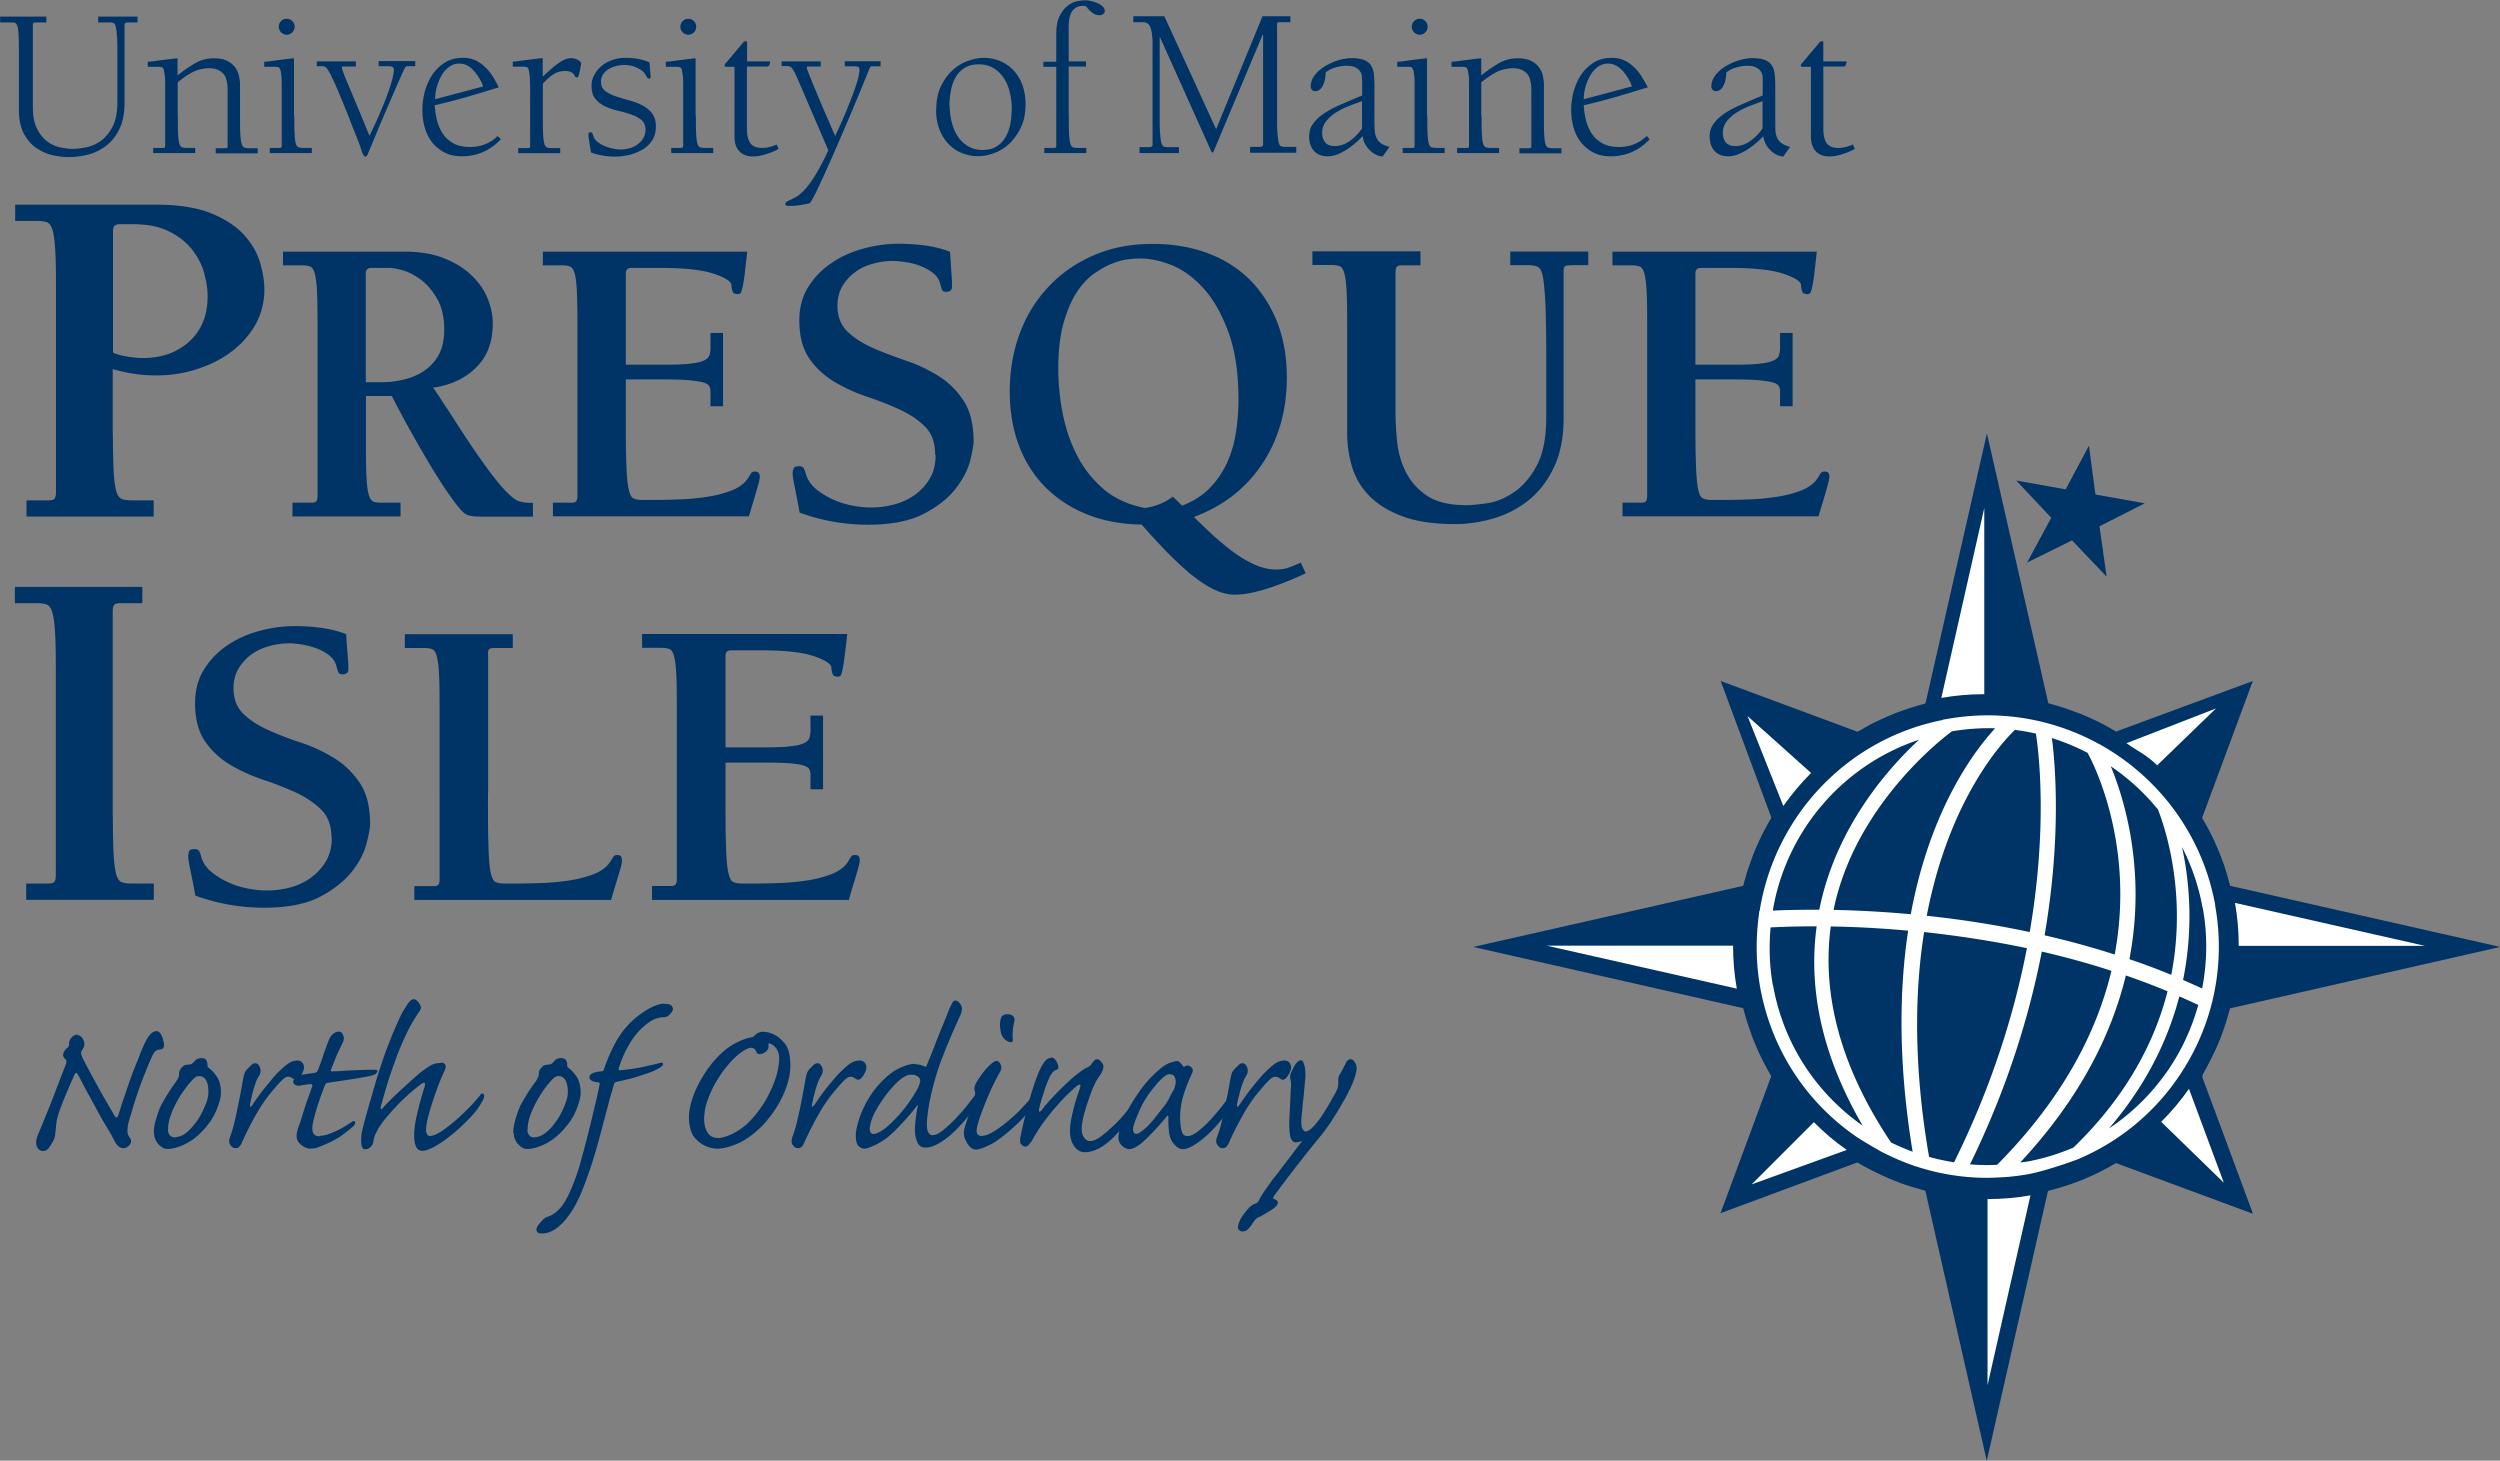 <svg xmlns="http://www.w3.org/2000/svg" id="Layer_1" data-name="Layer 1" viewBox="0 0 161.23 94.2"><rect x="0" y="0" width="161.23" height="94.2" fill="#808080" stroke="none"/><defs><style>.cls-1{fill:#fff}.cls-2{fill:#036}</style></defs><path d="m142.04 69.33.06-.11c.08-.13.15-.26.22-.4.1-.19.2-.38.3-.58.07-.14.14-.29.21-.43.09-.19.17-.37.25-.56.07-.16.13-.32.19-.48.07-.18.13-.36.19-.54.06-.18.12-.35.17-.53l.15-.52.03-.11s0-.03.01-.04l17.42-3.96-17.41-3.94s0-.02-.01-.03l-.03-.1-.15-.55c-.05-.17-.11-.35-.16-.52-.06-.18-.13-.37-.2-.55-.06-.16-.12-.33-.19-.49-.08-.19-.16-.37-.24-.56a18.392 18.392 0 0 0-.5-1c-.08-.14-.15-.28-.23-.41l-.06-.11s-.03-.05-.04-.07l3.27-8.82-8.82 3.26s-.06-.03-.09-.05l-.12-.07c-.11-.06-.22-.13-.33-.19-.21-.12-.42-.23-.63-.33-.12-.06-.25-.12-.38-.18-.2-.09-.41-.18-.62-.27-.15-.06-.29-.12-.44-.17-.19-.07-.39-.14-.58-.21-.17-.06-.33-.11-.5-.16-.18-.05-.37-.11-.55-.16l-.1-.03h-.03l-3.96-17.41-3.96 17.41-.05.02-.13.04c-.15.04-.3.08-.45.13-.21.06-.41.13-.61.19-.15.05-.3.11-.45.16-.2.07-.39.15-.58.23-.15.06-.31.13-.46.2-.18.08-.36.17-.54.25-.16.08-.31.16-.47.25-.17.09-.34.19-.51.29l-.1.05s-.03.02-.04.02l-8.82-3.27 3.27 8.81s-.03.05-.04.08l-.06.1c-.08.14-.16.28-.24.43-.1.18-.19.36-.29.55l-.21.45c-.08.18-.16.36-.24.55-.07.16-.13.33-.19.5-.07.18-.13.36-.19.53-.06.18-.12.35-.17.53l-.15.53-.03.12s0 .02-.01.03l-17.41 3.94 17.41 3.95s0 .03.01.04l.03.1c.05.18.1.36.15.53.05.18.11.35.17.53.06.18.13.36.19.54.06.16.12.33.19.49.08.19.16.37.24.56a18.392 18.392 0 0 0 .5 1c.08.14.15.28.23.41l.06.11s.03.05.04.08l-3.27 8.83 8.82-3.27.04.02.09.05c.18.11.36.21.54.3.14.08.28.15.43.22.19.1.39.19.59.28.13.06.27.12.4.18.22.09.43.17.65.26.12.05.25.09.37.13.23.08.47.15.71.22.11.03.23.06.34.1l.14.04.09.03 3.96 17.41 3.95-17.41s.03 0 .05-.01l.12-.03c.16-.04.32-.09.48-.13l.58-.18c.16-.06.33-.11.49-.17l.54-.21c.17-.07.34-.15.51-.22.16-.07.33-.15.49-.23.17-.09.35-.18.52-.27.15-.08.3-.17.45-.25l.1-.06.06-.03 8.83 3.27-3.27-8.82s.03-.05.04-.08Z" class="cls-2"/><path d="m156.39 61-12.25-2.77c.16.9.24 1.83.24 2.77h12.01Zm-28.42-28.24-2.77 12.25c.9-.16 1.82-.24 2.77-.24V32.76ZM99.76 60.99l12.25 2.77c-.16-.9-.24-1.83-.24-2.77H99.76Zm28.42 28.35 2.77-12.25c-.9.16-1.82.24-2.77.24v12.01Zm15.23-13.09-2.24-6.03c-.52.75-1.12 1.46-1.79 2.13l4.02 3.91Zm-.5-30.56-5.77 2.24c.75.53 1.31.76 1.98 1.43l3.79-3.67Zm-30.21.49 2.31 5.8c.53-.75 1.12-1.46 1.79-2.13l-4.1-3.67Zm.25 30.21 6.15-2.23c-.75-.52-1.46-1.12-2.12-1.79l-4.02 4.02Z" class="cls-1"/><path d="m135.12 31.89 3.2.57-2.92 1.48.46 3.25-2.23-2.34-2.9 1.43 1.56-2.89-2.26-2.4 3.19.57 1.5-2.82.42 3.16Z" class="cls-2"/><path d="M142.87 58.4c-.45-2.5-1.5-4.73-2.98-6.6a.335.335 0 0 0-.08-.1c-1.2-1.49-2.68-2.73-4.33-3.66-.02-.03-.06-.03-.06-.03-2.9-1.61-6.35-2.27-9.86-1.64-.06.01-.25.03-.31.07-6.26 1.26-10.83 6.32-11.77 12.33h-.03v.11c-.22 1.56-.22 3.18.07 4.81.71 3.92 2.9 7.33 6.17 9.6.45.31 1.65.99 1.65.99.7.36 1.42.67 2.15.92 0 .01.07.02.07.02 1.48.49 3.03.74 4.6.74.39 0 1.21-.05 1.22-.05.48-.04.97-.1 1.45-.19 1.08-.19 3.28-.97 3.34-1.03a14.74 14.74 0 0 0 6.26-5.14c2.27-3.27 3.13-7.23 2.43-11.15Zm-.81.15c.32 1.75.29 3.51-.04 5.2-.41-.19-.82-.37-1.23-.55.7-3.44.39-6.49-.07-8.58.62 1.21 1.08 2.53 1.33 3.93Zm-2.88-6.32c.37.94 1.9 5.26.85 10.64-.9-.37-1.8-.71-2.7-1.01 1.08-5.65-.29-10.23-1.2-12.44 1.15.78 2.18 1.72 3.06 2.81Zm-15.1 7.88c2.05.22 4.3.55 6.64 1.04-.79 4.08-2.21 8.79-4.7 13.81-.54-.09-1.08-.2-1.61-.35-1.01-5.84-.93-10.64-.32-14.5Zm.18-1.05c1.48-7.73 5.07-11.4 5.69-11.99.45.06.9.14 1.35.24.16 1.01.79 5.89-.4 12.8-2.34-.5-4.58-.83-6.64-1.05Zm8.07-11.46c.8.25 1.56.57 2.3.95.3.53 3.09 5.85 1.75 13.01-1.52-.49-3.04-.9-4.52-1.24 1.09-6.35.69-11.04.47-12.72Zm-3.67-.62c-1.37 1.49-4.19 5.26-5.43 11.98-1.87-.17-3.56-.25-4.98-.28 1.45-7.09 7.64-11.52 7.64-11.52.93-.15 1.86-.22 2.77-.19Zm-4.89.72c-2.02 1.87-5.38 5.66-6.44 10.97-1.31 0-2.34.02-3 .06.85-5.06 4.44-9.37 9.45-11.03Zm-9.43 15.86c-.23-1.27-.26-2.53-.15-3.75.61-.03 1.63-.07 2.97-.07-.5 3.67.13 7.99 2.97 12.86-3.06-2.15-5.12-5.35-5.78-9.04Zm7.61 10.11c-3.59-5.36-4.4-10.04-3.88-13.92 1.42.02 3.11.1 4.99.27-.58 3.83-.65 8.54.29 14.26-.47-.18-.94-.38-1.4-.6Zm5.1 1.42c2.43-4.97 3.84-9.65 4.63-13.72 1.48.34 2.98.75 4.49 1.24-.92 3.84-3.05 8.15-7.37 12.51-.59.03-1.17.02-1.75-.03Zm3.65-.17c-.14.02-.27.03-.41.05 3.9-4.19 5.91-8.33 6.81-12.06.9.31 1.8.65 2.69 1.02-.82 3.21-2.6 6.72-6.07 10.08-.96.41-1.97.72-3.02.91Zm9.07-5.83a14.178 14.178 0 0 1-3.76 3.69c2.46-2.87 3.83-5.8 4.54-8.52.41.18.81.36 1.22.55-.42 1.51-1.08 2.96-2 4.28Z" class="cls-1"/><path d="M6.33 1.07h2.54v.38H8.3c-.07 0-.14 0-.19.03-.06.02-.08.06-.08.11v5.04c0 .67-.1 1.22-.32 1.67-.21.45-.49.81-.84 1.08s-.73.47-1.15.58c-.43.11-.86.17-1.29.17-.31 0-.66-.04-1.03-.12s-.72-.24-1.05-.46c-.32-.22-.59-.53-.81-.93-.21-.4-.32-.9-.32-1.52V3.31c0-.4 0-.72-.02-.96 0-.24-.03-.43-.05-.56-.03-.13-.07-.22-.12-.27a.272.272 0 0 0-.2-.07H.01v-.38h2.98v.38h-.55c-.08 0-.16 0-.22.01-.07 0-.1.05-.1.12v5.31c0 .6.09 1.08.28 1.43.18.36.41.63.67.82.26.19.54.31.84.37.3.06.55.09.76.09.23 0 .51-.03.84-.09.33-.06.65-.19.96-.4.3-.21.56-.51.78-.92.22-.41.32-.96.32-1.65V3.47c0-.5 0-.88-.03-1.16-.02-.27-.04-.47-.08-.6s-.08-.21-.15-.23a.645.645 0 0 0-.2-.03h-.78v-.38Zm5.14 6.37c0 .53 0 .93.02 1.21.01.28.04.49.08.62s.1.2.17.23c.07.02.17.04.3.04h.55v.33H9.88v-.33h.51c.07 0 .13 0 .18-.01.05 0 .08-.05.08-.13V5.54c0-.3 0-.54-.03-.71-.02-.17-.04-.29-.07-.37-.03-.08-.08-.12-.13-.13-.05-.01-.1-.02-.16-.02h-.73v-.33c.1 0 .25-.01.44-.04s.37-.05.53-.07c.21-.03.4-.05.56-.07.16-.02.29-.04.39-.04v1.11c.36-.3.73-.55 1.11-.78.38-.22.79-.33 1.24-.33.33 0 .61.05.82.15.21.1.38.23.51.39s.22.35.27.55c.05.21.08.41.08.63v1.98c0 .53 0 .93.02 1.21.02.28.04.49.09.62.04.13.1.2.17.23.07.02.18.04.31.04h.55v.33h-2.71v-.33h.51c.07 0 .12 0 .18-.01.06 0 .08-.05.08-.13V5.81c0-.54-.11-.92-.33-1.11-.22-.2-.5-.3-.82-.3-.41 0-.79.09-1.12.26-.33.18-.65.39-.95.65v2.16Zm7.51 0c0 .53 0 .93.02 1.21.01.28.04.49.08.62s.1.2.18.23c.07.02.18.04.3.04h.55v.33H17.4v-.33h.51c.06 0 .12 0 .18-.01.06 0 .08-.05.08-.13V5.54c0-.3-.01-.54-.03-.71-.02-.17-.04-.29-.08-.37-.03-.08-.07-.12-.12-.13-.05-.01-.1-.02-.16-.02h-.74v-.33c.1 0 .25-.01.44-.04s.37-.05.53-.07c.21-.03.4-.05.56-.07.16-.02.29-.04.39-.04v3.7Zm-1-5.72c0-.14.05-.26.15-.36.1-.1.22-.15.36-.15s.26.05.36.15c.1.1.15.22.15.36a.514.514 0 0 1-.51.52.514.514 0 0 1-.51-.52Zm2.45 2.24h2.52v.33h-.84c-.04 0-.06.03-.06.08 0 .08.14.47.43 1.15.29.68.74 1.76 1.35 3.24.53-1.1.92-2.01 1.18-2.74.26-.72.39-1.23.39-1.52 0-.11-.04-.17-.11-.2a.908.908 0 0 0-.23-.03h-.64v-.33h2.36v.33h-.46c-.06 0-.11 0-.14.03-.03.02-.07.08-.12.18-.12.26-.28.61-.47 1.05-.19.44-.4.92-.62 1.43-.22.51-.44 1.03-.66 1.56l-.6 1.44c-.04.09-.1.14-.15.14-.03 0-.05 0-.08-.04a1.19 1.19 0 0 1-.13-.25 5.59 5.59 0 0 0-.15-.45c-.08-.22-.18-.47-.3-.77-.12-.29-.24-.61-.37-.95-.13-.33-.27-.67-.4-.99-.13-.32-.26-.62-.37-.89-.12-.27-.21-.49-.29-.64-.14-.31-.26-.53-.35-.66-.08-.12-.19-.19-.32-.19h-.37v-.33Zm11.88 5.01c-.69.74-1.54 1.11-2.53 1.11-.42 0-.79-.08-1.12-.25-.32-.17-.58-.39-.8-.66-.21-.28-.37-.6-.47-.96-.1-.36-.15-.73-.15-1.12s.05-.78.16-1.19c.11-.4.27-.76.48-1.08.22-.32.49-.58.82-.79.33-.2.71-.3 1.16-.3.3 0 .56.05.79.16.23.1.44.25.63.43s.35.38.5.61c.14.23.27.46.39.7-.35.11-.69.21-1.01.31-.32.1-.65.19-.97.29-.32.09-.66.18-1.01.28-.35.09-.73.18-1.14.28.02.36.07.7.16 1.03.09.32.22.61.4.86.18.25.41.44.69.59.28.14.63.21 1.04.21.68 0 1.28-.24 1.77-.71l.19.21Zm-1.15-3.38c-.05-.17-.13-.34-.23-.51-.1-.17-.21-.33-.34-.48-.13-.15-.27-.27-.43-.36-.16-.09-.34-.14-.53-.14-.25 0-.47.07-.66.21-.2.14-.36.33-.49.55a3.196 3.196 0 0 0-.42 1.54l3.12-.83Zm3.02-.06c0-.3 0-.54-.03-.71-.02-.17-.04-.29-.07-.37-.03-.08-.08-.12-.12-.13a.875.875 0 0 0-.16-.02h-.73v-.33c.1 0 .25-.01.44-.04s.37-.05.53-.07c.21-.03.4-.05.56-.07.16-.02.29-.04.4-.04v1.19c.26-.24.48-.44.66-.59.18-.15.35-.27.48-.36.14-.09.26-.15.37-.18a.92.92 0 0 1 .33-.06c.12 0 .24.03.36.08s.22.13.29.23c-.04.22-.07.4-.1.52s-.05.22-.07.28c-.02.06-.04.1-.05.11-.02.01-.04.02-.07.02-.06 0-.09-.02-.11-.06-.02-.04-.05-.09-.09-.15a.586.586 0 0 0-.19-.14c-.09-.04-.22-.06-.41-.06-.22 0-.44.06-.64.17-.21.12-.46.33-.75.64v2.06c0 .53 0 .93.02 1.21.01.28.04.49.08.62s.1.2.17.23c.07.02.18.04.3.04h.55v.33h-2.71v-.33h.51c.06 0 .12 0 .18-.01.06 0 .08-.05.08-.13V5.55Zm5.96-1.33a1.818 1.818 0 0 0-.91.27c-.14.09-.25.2-.34.33-.09.13-.13.29-.13.48 0 .25.09.44.26.58.18.13.39.25.66.34.26.09.55.18.85.26.31.08.59.18.85.31s.48.3.66.52c.17.22.26.51.26.87 0 .34-.08.64-.24.89-.16.25-.37.45-.63.6-.26.15-.54.26-.85.34-.31.07-.61.11-.91.11-.54 0-1.06-.09-1.55-.26-.05-.27-.09-.51-.12-.74-.04-.23-.05-.38-.05-.45 0-.08.05-.12.15-.12.05 0 .09.03.11.08.02.06.04.11.06.15.03.13.1.25.22.35.12.11.27.2.44.28.18.08.36.14.56.18.2.05.38.07.56.07s.36-.03.55-.08c.19-.05.36-.13.51-.24.15-.11.28-.24.37-.4.1-.16.15-.35.15-.56 0-.27-.09-.47-.26-.62-.17-.14-.39-.26-.64-.35-.26-.09-.54-.17-.84-.24-.3-.07-.58-.16-.84-.28a1.83 1.83 0 0 1-.64-.48c-.17-.2-.26-.49-.26-.85 0-.24.05-.47.17-.69.11-.22.26-.41.46-.58.19-.17.43-.3.69-.39.27-.1.55-.15.86-.15.29 0 .56.02.82.07.26.05.51.12.73.22.02.18.04.38.05.58.02.2.03.32.03.37 0 .06-.03.1-.1.1-.04 0-.08-.01-.1-.04-.02-.03-.04-.05-.05-.09-.02-.03-.06-.08-.11-.17a.842.842 0 0 0-.25-.25c-.11-.08-.27-.16-.46-.23s-.44-.1-.75-.1Zm4.74 3.24c0 .53 0 .93.02 1.21.01.28.04.49.08.62s.1.2.17.23c.07.02.17.04.3.04H46v.33h-2.71v-.33h.51c.07 0 .12 0 .18-.01.05 0 .08-.05.08-.13V5.54c0-.3 0-.54-.03-.71-.02-.17-.04-.29-.07-.37-.03-.08-.08-.12-.13-.13-.05-.01-.1-.02-.16-.02h-.73v-.33c.1 0 .25-.01.43-.04.19-.03.37-.05.54-.07.21-.03.4-.05.56-.07.16-.02.29-.04.39-.04v3.7Zm-1-5.72c0-.14.05-.26.15-.36.1-.1.22-.15.36-.15s.26.05.36.15.15.22.15.36a.514.514 0 0 1-.51.52.514.514 0 0 1-.51-.52Zm4.28 2.24h1.51c-.02.16-.05.25-.08.28-.04.03-.08.05-.12.05h-1.3v3.96c0 .16 0 .31.03.46.02.15.06.29.13.42.06.13.16.23.29.3.13.07.31.11.53.11.16 0 .32-.02.48-.06.16-.04.32-.1.46-.16l.12.28c-.21.13-.48.24-.8.34-.32.1-.6.15-.84.15-.4 0-.7-.12-.9-.35-.21-.23-.3-.54-.3-.92V4.31h-.3c-.15 0-.24 0-.28-.01-.04 0-.06-.04-.06-.08 0-.05.05-.13.14-.22l1.12-1.33h.19v1.32Zm2.25 0h2.52v.33h-.84c-.04 0-.06.03-.06.08 0 .04.07.23.21.58.14.35.3.75.5 1.21.19.46.39.94.6 1.41.21.48.38.88.52 1.2.37-.78.66-1.44.86-1.96.21-.52.37-.94.47-1.26.11-.32.17-.55.2-.71.03-.16.04-.27.04-.33 0-.11-.03-.17-.09-.2a.78.78 0 0 0-.24-.03h-.62v-.33h2.31v.33h-.59c-.03 0-.05.02-.08.05-.02.03-.05.08-.07.14-.02.07-.05.15-.1.26-.04.09-.14.35-.31.76-.17.42-.38.91-.62 1.49s-.51 1.2-.79 1.85c-.28.66-.55 1.28-.82 1.87-.26.59-.5 1.11-.71 1.55-.21.44-.37.72-.47.85-.24.06-.48.11-.71.14-.23.03-.47.04-.71.04-.11 0-.16-.06-.16-.17 0-.05.07-.1.22-.17.11-.06.24-.12.4-.2.16-.07.34-.22.55-.43.21-.21.45-.52.71-.93.26-.41.56-.97.89-1.69l-1.97-4.58c-.14-.32-.25-.54-.34-.67a.401.401 0 0 0-.33-.18h-.37v-.33Zm9.97 3.14c0-.63.11-1.15.32-1.58.22-.42.48-.77.79-1.04.31-.27.64-.46.99-.57.35-.12.67-.18.94-.18.42 0 .79.08 1.13.23.34.15.62.36.86.63s.42.58.54.94c.12.36.19.75.19 1.18 0 .62-.11 1.14-.33 1.57-.22.43-.48.78-.79 1.05-.31.27-.64.46-.99.57a2.783 2.783 0 0 1-2.07-.06 2.59 2.59 0 0 1-.86-.63c-.23-.27-.41-.58-.54-.94-.13-.36-.19-.75-.19-1.18Zm.87-.26c0 .33.04.67.12 1 .08.34.2.64.37.91.17.27.39.49.66.66.27.17.6.26.97.26s.69-.08.94-.25c.24-.16.44-.37.57-.63.14-.26.24-.55.29-.86.05-.32.08-.63.08-.95s-.04-.67-.12-1c-.08-.34-.2-.64-.37-.91a2.08 2.08 0 0 0-.66-.66c-.27-.17-.6-.26-.98-.26s-.69.08-.93.24c-.24.16-.44.37-.58.63-.14.26-.24.54-.29.86-.06.32-.09.64-.09.95Zm7.68.6c0 .53 0 .93.02 1.21.01.28.04.49.08.62s.1.2.17.23c.07.02.18.04.31.04h.55v.33h-2.71v-.33h.51c.06 0 .12 0 .18-.01.05 0 .08-.05.08-.13V4.31h-.83v-.33h.83V2.23c0-.51.07-.91.22-1.2.15-.29.32-.51.52-.66.2-.15.4-.25.61-.29.21-.04.38-.06.51-.06.09 0 .21.01.35.04.14.03.28.07.42.13.14.06.26.13.35.22.1.08.15.19.15.31 0 .08-.04.15-.11.19-.07.05-.15.07-.22.07a.75.75 0 0 1-.5-.18c-.15-.12-.27-.25-.38-.39a.346.346 0 0 0-.12-.03h-.12c-.24 0-.45.1-.62.3-.17.2-.26.57-.26 1.09v2.19h1.12v.33h-1.12v3.14Zm5.38-4.98c0-.25-.04-.48-.12-.7a.475.475 0 0 0-.48-.33h-.62v-.38h2l3.34 7.28 2.99-7.28h1.8v.38h-.55c-.08 0-.16 0-.22.01-.06 0-.09.05-.09.12v5.88c0 .5 0 .88.03 1.16.02.27.04.47.08.6s.08.21.15.23c.06.02.13.04.2.04h.78v.38h-2.98v-.38h.57c.07 0 .14 0 .19-.03.06-.02.08-.05.08-.11V2.27l-.03-.03-3.16 7.52c-.02.06-.04.08-.07.08-.03 0-.06-.04-.1-.12l-3.28-7.3h-.03v5.04c0 .5 0 .88.03 1.16.02.27.05.47.08.6.04.13.09.21.15.23.06.02.13.04.2.04h.78v.38h-2.54v-.38h.57c.07 0 .14 0 .19-.03.06-.02.08-.05.08-.11V2.46Zm13.53 2.76c0-.07 0-.17-.01-.28 0-.12-.04-.23-.11-.33a.777.777 0 0 0-.3-.26c-.14-.07-.33-.11-.58-.11-.22 0-.46.04-.71.11-.25.07-.46.18-.64.33 0 .15-.01.29-.04.43s-.07.27-.13.39a.74.74 0 0 1-.21.28c-.08.07-.18.1-.29.1-.08 0-.15-.03-.21-.09a.318.318 0 0 1-.08-.2c0-.28.09-.53.27-.75.18-.23.4-.42.67-.58.27-.16.56-.29.86-.38.31-.09.59-.13.85-.13.36 0 .64.05.84.14.2.09.34.22.43.38.09.16.14.35.16.57.02.21.03.45.03.71v2.2c0 .22 0 .42.02.61 0 .19.04.35.1.5.06.15.16.27.29.37.13.1.32.18.56.24l-.44.62c-.13 0-.27-.04-.41-.1-.14-.07-.28-.16-.4-.28-.12-.12-.23-.25-.32-.42-.09-.16-.14-.33-.16-.52-.12.14-.27.29-.45.44s-.37.3-.57.43c-.2.13-.41.24-.62.32-.21.08-.41.12-.61.12-.39 0-.68-.12-.89-.35-.21-.23-.31-.55-.31-.93 0-.31.08-.59.26-.83.17-.24.41-.46.71-.66s.66-.39 1.08-.57c.41-.18.87-.38 1.37-.58v-.93Zm0 1.3c-.31.11-.62.23-.93.35-.3.12-.57.27-.82.43-.24.16-.43.35-.59.55-.15.2-.23.44-.23.72 0 .26.07.46.2.62.13.15.33.23.6.23.36 0 .7-.12 1.01-.35.31-.23.57-.5.76-.79V6.52Zm4.21.92c0 .53 0 .93.02 1.21.01.28.04.49.08.62s.1.2.17.23c.07.02.18.04.3.04h.55v.33h-2.71v-.33h.51c.06 0 .12 0 .18-.01.06 0 .08-.05.08-.13V5.54c0-.3 0-.54-.03-.71-.02-.17-.04-.29-.08-.37-.03-.08-.08-.12-.12-.13-.05-.01-.1-.02-.16-.02h-.73v-.33c.1 0 .25-.01.44-.04s.37-.05.53-.07c.21-.03.4-.05.56-.07.16-.02.29-.04.39-.04v3.7Zm-1-5.72c0-.14.05-.26.15-.36.1-.1.22-.15.36-.15s.26.05.36.15c.1.1.15.22.15.36a.514.514 0 0 1-.51.52.514.514 0 0 1-.51-.52Zm4.5 5.72c0 .53 0 .93.02 1.21.01.28.04.49.08.62s.1.2.17.23c.07.02.17.04.3.04h.56v.33h-2.71v-.33h.51c.06 0 .12 0 .18-.01.06 0 .08-.05.08-.13V5.54c0-.3 0-.54-.03-.71-.02-.17-.04-.29-.08-.37-.03-.08-.07-.12-.12-.13-.05-.01-.1-.02-.16-.02h-.74v-.33c.1 0 .25-.01.44-.04s.37-.05.53-.07c.21-.03.4-.05.56-.07.16-.02.29-.04.39-.04v1.11c.36-.3.73-.55 1.11-.78.38-.22.79-.33 1.25-.33.33 0 .6.05.82.15.21.1.38.23.51.39s.22.35.27.55c.05.21.08.41.08.63v1.98c0 .53 0 .93.02 1.21.01.28.04.49.08.62s.1.2.17.23c.07.02.18.04.31.04h.55v.33h-2.71v-.33h.51c.06 0 .12 0 .18-.01.05 0 .08-.05.08-.13V5.81c0-.54-.11-.92-.33-1.11-.22-.2-.49-.3-.82-.3-.41 0-.79.09-1.12.26-.33.18-.65.39-.96.65v2.16Zm10.85 1.53c-.69.74-1.54 1.11-2.53 1.11-.42 0-.8-.08-1.12-.25-.32-.17-.58-.39-.8-.66-.21-.28-.37-.6-.47-.96-.1-.36-.15-.73-.15-1.12s.05-.78.16-1.19c.11-.4.27-.76.48-1.08.22-.32.49-.58.82-.79.33-.2.71-.3 1.16-.3.29 0 .56.05.79.16.23.1.44.25.63.43s.36.38.5.61c.14.23.27.46.4.7-.35.11-.69.21-1.01.31-.32.1-.64.19-.97.29-.32.09-.66.18-1.01.28-.35.09-.73.18-1.14.28.02.36.07.7.16 1.03.09.32.22.61.4.86.18.25.41.44.69.59.28.14.63.21 1.04.21.68 0 1.27-.24 1.77-.71l.19.21Zm-1.15-3.38c-.05-.17-.13-.34-.23-.51-.1-.17-.21-.33-.34-.48-.13-.15-.28-.27-.44-.36-.16-.09-.34-.14-.53-.14-.25 0-.47.07-.66.21-.19.14-.36.33-.49.55-.13.23-.24.48-.31.75-.08.27-.11.54-.11.79l3.11-.83Zm8.43-.37c0-.07 0-.17-.01-.28a.65.65 0 0 0-.11-.33.777.777 0 0 0-.3-.26c-.14-.07-.33-.11-.58-.11-.22 0-.46.04-.71.11-.25.07-.46.18-.64.33 0 .15-.01.29-.04.43s-.07.27-.13.39a.74.74 0 0 1-.21.28c-.09.07-.18.1-.29.1-.08 0-.15-.03-.21-.09a.318.318 0 0 1-.08-.2c0-.28.09-.53.27-.75.18-.23.41-.42.67-.58.27-.16.56-.29.87-.38.31-.09.59-.13.85-.13.36 0 .64.05.84.14.2.09.34.22.43.38.09.16.14.35.16.57.02.21.03.45.03.71v2.2c0 .22 0 .42.01.61 0 .19.04.35.1.5.06.15.16.27.29.37.14.1.32.18.56.24l-.44.62c-.13 0-.27-.04-.41-.1-.14-.07-.28-.16-.4-.28-.13-.12-.23-.25-.32-.42-.09-.16-.14-.33-.16-.52-.12.14-.27.29-.45.44-.18.16-.37.3-.58.43-.2.13-.41.24-.62.32-.21.08-.41.12-.61.12-.39 0-.69-.12-.89-.35-.21-.23-.31-.55-.31-.93 0-.31.08-.59.26-.83.17-.24.41-.46.71-.66s.66-.39 1.08-.57c.41-.18.87-.38 1.37-.58v-.93Zm0 1.3c-.31.11-.62.23-.93.35-.3.12-.58.27-.82.43-.24.16-.44.35-.59.55-.15.2-.23.44-.23.72 0 .26.07.46.19.62.13.15.33.23.6.23.36 0 .7-.12 1.01-.35.32-.23.57-.5.76-.79V6.52Zm3.9-2.56h1.51c-.02.16-.05.25-.08.28-.04.03-.08.05-.12.05h-1.3v3.96c0 .16.01.31.03.46.02.15.06.29.12.42a.7.7 0 0 0 .29.3c.13.07.3.11.53.11.16 0 .32-.02.48-.06.16-.04.31-.1.46-.16l.12.28c-.21.13-.48.24-.79.34-.32.1-.6.15-.84.15-.4 0-.69-.12-.9-.35-.2-.23-.3-.54-.3-.92V4.31h-.31c-.15 0-.24 0-.28-.01-.04 0-.06-.04-.06-.08 0-.05.05-.13.14-.22l1.12-1.33h.19v1.32Zm-110.3 24c0 1.03.02 1.84.05 2.42.03.58.09 1.01.17 1.3.09.29.21.45.37.51.16.05.36.08.62.08h1.42v1.04h-8.2v-1.04h1.43c.21 0 .34-.04.39-.13.05-.08.08-.21.08-.38v-13.2c0-1.05-.01-1.87-.05-2.44-.03-.57-.09-1-.17-1.28-.09-.29-.21-.45-.37-.51-.16-.05-.36-.08-.62-.08H.98V13.2h9.11c1.44 0 2.61.19 3.51.55.91.37 1.61.83 2.12 1.38.5.55.85 1.14 1.04 1.77.19.63.29 1.22.29 1.77 0 .82-.19 1.57-.57 2.25a5.64 5.64 0 0 1-1.53 1.74c-.64.49-1.39.87-2.23 1.14-.85.28-1.73.41-2.66.41s-1.9-.14-2.79-.41v4.15Zm0-5.22c.23.1.53.19.89.25s.71.1 1.04.1c1.21 0 2.2-.35 2.99-1.06.79-.71 1.19-1.68 1.19-2.93 0-.44-.07-.93-.22-1.47-.14-.54-.4-1.04-.77-1.52-.37-.47-.86-.87-1.49-1.18-.62-.32-1.41-.47-2.36-.47H7.7c-.28 0-.41.14-.41.41v7.88Zm11.58 10.57v-.89h1.21c.18 0 .29-.03.34-.11a.66.66 0 0 0 .07-.32V20.77c0-.9-.02-1.59-.04-2.07-.03-.49-.08-.85-.15-1.09-.07-.24-.17-.38-.31-.43-.13-.04-.31-.07-.52-.07h-1.21v-.88h7.88c.95 0 1.78.14 2.49.42.71.28 1.3.64 1.76 1.08.47.44.82.93 1.05 1.48.23.55.35 1.1.35 1.66 0 1.18-.36 2.13-1.07 2.83-.72.71-1.64 1.14-2.77 1.3.61.92 1.13 1.71 1.56 2.38.43.67.82 1.26 1.16 1.75.34.5.65.92.91 1.28.27.36.55.7.83 1.03.18.2.34.36.47.48.13.12.27.23.4.31.14.08.28.13.45.16.16.03.38.04.65.04v.89H31.3c-.3 0-.57 0-.8-.03-.22-.02-.41-.08-.55-.19-.2-.16-.46-.47-.79-.93-.33-.46-.7-1.02-1.12-1.69-.41-.67-.86-1.43-1.33-2.27a64.6 64.6 0 0 1-1.44-2.67H23.6v3.23c0 .88.01 1.57.04 2.06.03.5.07.86.15 1.1.07.24.18.38.31.43.13.04.31.06.52.06h1.21v.89h-6.97Zm4.74-8.66h.97c.54 0 1.05-.06 1.55-.19.49-.13.93-.32 1.3-.59.38-.27.68-.62.9-1.04.22-.42.33-.94.33-1.55 0-.79-.14-1.44-.43-1.96s-.63-.93-1.02-1.24c-.4-.3-.79-.52-1.17-.63-.38-.11-.69-.17-.9-.17h-1.19c-.23 0-.35.12-.35.35v7.02Zm12.02 7.77h1.21c.18 0 .29-.03.34-.11a.66.66 0 0 0 .07-.32V20.77c0-.9-.02-1.59-.04-2.07-.03-.49-.07-.85-.15-1.09-.07-.24-.17-.38-.31-.43-.13-.04-.31-.07-.52-.07h-1.21v-.88h13.18c-.07.64-.13 1.15-.17 1.5-.05.36-.09.63-.14.82-.05.19-.08.31-.12.35-.03.04-.09.07-.16.07-.18 0-.29-.05-.34-.14-.04-.1-.08-.25-.09-.45-.02-.23-.39-.48-1.12-.72-.73-.25-1.86-.38-3.4-.38h-1.94c-.23 0-.35.12-.35.35v5.89h2.5c.72 0 1.27-.02 1.67-.07.39-.04.69-.11.87-.2.18-.09.3-.2.35-.34.05-.14.07-.3.07-.5v-.94h.81v4.73h-.81v-.97a.67.67 0 0 0-.07-.31c-.04-.1-.16-.18-.35-.24-.19-.06-.48-.11-.87-.15-.39-.04-.95-.06-1.67-.06h-2.5v1.96c0 1.43 0 2.54.03 3.32.02.78.06 1.35.14 1.72.07.37.17.59.31.66.13.07.32.11.55.11h.94c.36 0 .83-.01 1.43-.03.59-.02 1.19-.07 1.79-.16.6-.09 1.15-.23 1.66-.43.5-.2.86-.48 1.08-.86.06-.09.1-.17.15-.24.04-.07.13-.11.26-.11.2 0 .3.11.3.33 0 .05-.01.13-.03.23-.02.1-.05.24-.11.43-.05.19-.13.43-.21.73-.09.3-.21.69-.35 1.17H35.66v-.89Zm24.69-3.09c0-.77-.21-1.37-.64-1.8-.43-.44-.97-.8-1.63-1.11-.65-.3-1.36-.58-2.11-.83-.75-.25-1.45-.57-2.11-.96-.65-.39-1.2-.89-1.62-1.5-.43-.62-.65-1.44-.65-2.46 0-.83.19-1.55.58-2.17.39-.62.89-1.13 1.5-1.54.61-.42 1.29-.72 2.06-.93.76-.21 1.52-.31 2.27-.31.56 0 1.12.04 1.68.11.57.07 1.11.21 1.63.41.02.36.05.76.08 1.21.03.45.05.78.05.99 0 .16-.04.27-.12.31-.08.05-.16.07-.26.07-.14 0-.24-.04-.27-.14-.03-.09-.07-.2-.1-.32-.06-.29-.2-.53-.45-.73-.24-.2-.52-.35-.82-.47-.3-.12-.62-.2-.94-.25-.32-.05-.61-.08-.86-.08-.43 0-.86.06-1.29.18-.43.12-.81.29-1.14.54-.33.24-.61.55-.82.9-.21.36-.32.78-.32 1.27 0 .7.22 1.25.65 1.67.43.41.98.76 1.63 1.05.66.29 1.36.55 2.11.81a9.7 9.7 0 0 1 2.11.99c.66.41 1.2.94 1.63 1.6.43.66.65 1.53.65 2.62 0 .22-.07.62-.21 1.21-.15.59-.45 1.2-.93 1.82-.47.62-1.16 1.17-2.06 1.64-.9.47-2.1.71-3.61.71s-3-.26-4.41-.78c-.14-.77-.25-1.34-.33-1.73-.08-.38-.12-.64-.12-.8 0-.09.02-.19.06-.3.03-.11.15-.16.35-.16.16 0 .27.05.32.16.05.11.1.23.13.38.13.38.35.69.67.95.32.26.69.48 1.09.66.4.18.82.31 1.25.39.43.08.82.12 1.16.12.52 0 1.03-.06 1.53-.2.5-.13.95-.35 1.34-.63.4-.29.71-.64.96-1.06.24-.42.36-.92.36-1.49Zm23.89 7.64c-.3.15-.65.3-1.03.46-.39.16-.79.31-1.2.45-.42.14-.82.25-1.22.34-.4.09-.78.13-1.12.13-.52 0-1.05-.16-1.6-.47-.55-.31-1.08-.7-1.6-1.16-.52-.46-1.02-.95-1.51-1.47s-.92-.99-1.29-1.42h-.03c-1.29-.02-2.46-.24-3.5-.66-1.04-.42-1.93-1-2.68-1.75-.74-.74-1.31-1.64-1.71-2.69-.39-1.05-.59-2.22-.59-3.51s.22-2.6.66-3.75a8.847 8.847 0 0 1 1.87-3.01c.81-.85 1.78-1.52 2.9-2 1.13-.49 2.39-.73 3.77-.73 1.31 0 2.5.2 3.57.6 1.07.4 1.98.98 2.73 1.73.75.76 1.33 1.66 1.75 2.72.41 1.06.62 2.24.62 3.55 0 2.12-.52 3.97-1.57 5.56-1.05 1.59-2.52 2.74-4.42 3.45.36.36.75.74 1.18 1.13.43.4.87.76 1.33 1.11.46.34.93.62 1.4.83.47.21.94.32 1.39.32.3 0 .58-.04.82-.13s.5-.19.77-.32l.32.7Zm-7.96-4.36c.74-.29 1.34-.67 1.8-1.16.47-.48.83-1.03 1.11-1.64.27-.61.46-1.26.56-1.95.11-.69.16-1.39.16-2.09 0-1.74-.22-3.19-.65-4.36-.43-1.16-.96-2.1-1.59-2.8-.63-.7-1.31-1.2-2.04-1.5-.73-.29-1.42-.44-2.04-.44-.15 0-.37.01-.69.04-.32.03-.67.11-1.06.26-.39.14-.8.37-1.22.66-.42.3-.8.7-1.14 1.22-.34.52-.62 1.18-.85 1.98-.22.8-.34 1.77-.34 2.92 0 .95.09 1.92.28 2.89.19.98.5 1.89.93 2.73.43.84 1.01 1.57 1.72 2.18.72.61 1.61 1.01 2.66 1.21.66-.09 1.27-.33 1.8-.73l.59.57Zm15.38-15.5h-1.21c-.18 0-.29.04-.34.11a.66.66 0 0 0-.07.32v9.04c0 .54.03 1.16.1 1.85.06.69.24 1.34.54 1.96.3.62.75 1.14 1.36 1.56.61.42 1.46.63 2.56.63.3 0 .74-.04 1.32-.12.57-.08 1.15-.31 1.72-.69.58-.38 1.07-.94 1.49-1.71.42-.76.63-1.81.63-3.16v-4.19c0-.76-.01-1.57-.03-2.44-.02-.87-.07-1.62-.16-2.27-.07-.42-.17-.67-.31-.76-.13-.09-.38-.14-.74-.14H97.4v-.88h5.03v.88h-.75c-.36 0-.59.01-.69.04-.1.03-.15.13-.15.31v9.52c0 1.24-.21 2.29-.62 3.16-.41.87-.95 1.57-1.61 2.11-.66.53-1.41.93-2.25 1.18-.83.25-1.68.38-2.54.38-1.36 0-2.49-.17-3.39-.51-.9-.34-1.61-.78-2.14-1.33s-.89-1.17-1.1-1.88a7.59 7.59 0 0 1-.31-2.17v-7.16c0-.9-.01-1.59-.04-2.07-.03-.49-.08-.85-.15-1.09-.07-.24-.17-.38-.31-.43-.13-.04-.31-.07-.53-.07h-1.21v-.88h6.97v.88Zm13 15.31h1.21c.18 0 .29-.03.33-.11a.66.66 0 0 0 .07-.32V20.77c0-.9-.01-1.59-.04-2.07-.03-.49-.08-.85-.15-1.09-.07-.24-.18-.38-.31-.43-.13-.04-.31-.07-.53-.07h-1.21v-.88h13.18c-.07.64-.13 1.15-.17 1.5-.05.36-.09.63-.14.82-.04.19-.08.31-.12.35-.03.04-.09.07-.16.07-.18 0-.29-.05-.34-.14-.04-.1-.08-.25-.09-.45-.02-.23-.39-.48-1.12-.72-.73-.25-1.86-.38-3.4-.38h-1.94c-.23 0-.35.12-.35.35v5.89h2.5c.72 0 1.27-.02 1.67-.07.39-.04.69-.11.87-.2.19-.09.31-.2.35-.34.04-.14.07-.3.07-.5v-.94h.81v4.73h-.81v-.97a.67.67 0 0 0-.07-.31c-.04-.1-.16-.18-.35-.24-.19-.06-.48-.11-.87-.15-.4-.04-.95-.06-1.67-.06h-2.5v1.96c0 1.43 0 2.54.03 3.32.02.78.06 1.35.13 1.72.07.37.17.59.31.66.13.07.32.11.55.11h.95c.36 0 .83-.01 1.43-.03.59-.02 1.19-.07 1.79-.16.6-.09 1.16-.23 1.66-.43.5-.2.86-.48 1.08-.86.05-.09.1-.17.15-.24.04-.07.13-.11.26-.11.2 0 .3.11.3.33 0 .05-.01.13-.03.23-.02.1-.06.24-.11.43s-.12.43-.21.73-.21.69-.35 1.17h-12.64v-.89ZM7.28 52.67c0 1.04.01 1.85.05 2.43.03.58.09 1.02.17 1.3.09.29.21.46.37.5.16.06.36.08.62.08h1.43v1.05H1.69v-1.05h1.43c.21 0 .34-.04.4-.13.05-.08.08-.21.08-.38V43.22c0-1.06-.01-1.87-.05-2.44-.03-.57-.09-1-.18-1.29-.08-.29-.21-.45-.37-.51-.16-.05-.36-.08-.62-.08H.96v-1.05h8.22v1.05H7.75c-.21 0-.34.04-.4.13-.05.09-.08.21-.08.38v13.24Zm14.1 1.37c0-.77-.22-1.38-.65-1.81-.43-.43-.98-.8-1.63-1.11-.66-.3-1.36-.58-2.12-.83-.75-.25-1.46-.57-2.12-.96-.66-.39-1.2-.89-1.63-1.51-.43-.62-.65-1.44-.65-2.47 0-.83.19-1.55.58-2.18.39-.62.89-1.14 1.5-1.55.61-.41 1.3-.73 2.07-.93a8.52 8.52 0 0 1 2.28-.31c.56 0 1.12.03 1.69.11.57.07 1.11.21 1.63.41.02.36.04.76.08 1.21.04.45.06.78.06 1 0 .16-.04.27-.12.31-.08.05-.17.07-.26.07-.14 0-.23-.05-.27-.14-.04-.09-.07-.2-.11-.32-.05-.29-.2-.53-.44-.73-.24-.2-.52-.36-.82-.47-.31-.12-.62-.2-.94-.26-.33-.05-.61-.08-.86-.08-.43 0-.87.06-1.29.18-.43.12-.82.3-1.15.54-.33.24-.61.54-.82.9-.22.36-.33.79-.33 1.27 0 .7.22 1.26.65 1.67.43.42.98.76 1.63 1.05.65.29 1.36.56 2.12.81.75.25 1.46.59 2.12 1 .66.41 1.2.95 1.64 1.6.43.66.65 1.54.65 2.63 0 .22-.07.62-.22 1.22s-.45 1.2-.93 1.82c-.48.62-1.17 1.17-2.07 1.65-.9.47-2.1.71-3.62.71s-3-.26-4.43-.78c-.14-.78-.26-1.35-.34-1.73-.08-.38-.12-.65-.12-.81 0-.09.02-.19.05-.3.04-.11.15-.16.35-.16.16 0 .27.05.32.16.05.11.1.23.13.38.12.38.35.7.68.96.32.26.69.48 1.09.66.4.18.82.31 1.26.39.43.08.82.12 1.16.12.52 0 1.04-.06 1.54-.2.5-.13.96-.35 1.35-.64.4-.29.71-.64.96-1.06.24-.42.37-.92.37-1.5Zm10.09-2.89c0 1.44 0 2.55.03 3.33.02.78.06 1.36.13 1.73.07.37.18.59.31.66.14.07.32.11.56.11h.94c.36 0 .83-.01 1.43-.03.59-.02 1.19-.07 1.8-.16.6-.09 1.15-.23 1.66-.43.5-.2.86-.49 1.08-.87.05-.09.1-.17.15-.24.05-.07.13-.11.26-.11.2 0 .29.11.29.33 0 .06 0 .13-.02.23s-.05.24-.11.43c-.05.19-.13.43-.22.73s-.21.69-.35 1.18H26.72v-.89h1.22c.18 0 .29-.03.34-.11.05-.07.07-.18.07-.32V45.47c0-.9-.01-1.59-.04-2.08s-.08-.85-.15-1.1c-.07-.24-.18-.39-.31-.43-.13-.05-.31-.07-.53-.07h-1.21v-.89h6.96v.89h-1.21c-.18 0-.29.04-.34.11a.51.51 0 0 0-.04.32v8.94Zm10.56 5.99h1.21c.18 0 .29-.03.34-.11.05-.07.07-.18.07-.32V45.46c0-.9-.01-1.59-.04-2.08s-.08-.85-.15-1.1c-.07-.24-.18-.39-.31-.43-.14-.05-.31-.07-.53-.07h-1.21v-.89h13.23c-.07.65-.13 1.15-.18 1.51-.04.36-.09.63-.13.82-.04.19-.09.31-.12.35-.04.05-.09.07-.16.07-.18 0-.29-.05-.34-.14-.04-.1-.08-.25-.09-.45-.02-.23-.39-.48-1.12-.73-.73-.25-1.87-.38-3.41-.38h-1.95c-.23 0-.35.12-.35.35v5.91h2.51c.72 0 1.28-.02 1.67-.07.4-.04.69-.11.88-.2.19-.09.3-.2.35-.34s.07-.3.07-.5v-.94h.81v4.75h-.81v-.97a.67.67 0 0 0-.07-.31c-.05-.1-.16-.18-.35-.24-.19-.07-.48-.11-.88-.15-.4-.03-.95-.05-1.67-.05h-2.51v1.97c0 1.44 0 2.55.03 3.33.02.78.06 1.36.14 1.73.07.37.17.59.31.66.14.07.32.11.56.11h.95c.36 0 .84-.01 1.43-.03.59-.02 1.19-.07 1.79-.16.6-.09 1.16-.23 1.66-.43.5-.2.87-.49 1.08-.87.05-.09.1-.17.15-.24.04-.07.13-.11.26-.11.2 0 .3.11.3.33 0 .06 0 .13-.03.23-.02.1-.06.24-.11.43-.06.19-.12.43-.22.73-.09.3-.21.69-.35 1.18H42.05v-.89ZM4.98 66.76c.17 0 .3.1.39.3.05.1.07.2.07.3 0 .09-.03.17-.07.24-.05.08-.09.14-.11.18-.02.04-.03.08-.03.13 0 .09.06.25.17.47.27.52.58 1.1.93 1.73.35.63.7 1.25 1.06 1.84.1.17.17.16.24-.03.14-.44.26-.83.38-1.17.11-.34.22-.65.32-.94.1-.28.19-.54.29-.79.09-.24.19-.47.28-.69.19-.5.34-.87.46-1.1.12-.24.22-.4.31-.5.15-.16.29-.23.42-.23.08 0 .16.04.22.11s.11.16.15.26c.04.1.06.2.09.3.02.1.03.18.03.23 0 .18-.09.27-.26.28-.14.02-.23.06-.29.1-.06.05-.11.13-.17.24-.18.38-.34.76-.49 1.14-.15.38-.29.74-.41 1.09-.12.34-.23.67-.32.96-.09.3-.16.55-.23.76-.08.27-.14.47-.16.61-.02.14-.03.26-.03.36 0 .11.02.21.06.28.04.07.08.15.13.22.04.06.05.13.04.21-.01.07-.05.14-.1.2-.05.05-.11.1-.17.14-.06.04-.14.06-.22.06-.09 0-.18-.03-.27-.09a.947.947 0 0 1-.2-.2c-.05-.08-.12-.2-.21-.38s-.27-.49-.54-.93c-.12-.21-.28-.48-.46-.82l-.54-.99c-.18-.32-.33-.61-.47-.88-.14-.26-.22-.43-.27-.49-.04-.06-.07-.09-.1-.08-.03 0-.06.05-.1.13-.27.6-.5 1.14-.7 1.63-.19.49-.32.83-.37 1.04-.04.15-.07.26-.08.34-.01.08-.02.16-.03.26-.02.22-.04.38-.05.5-.01.12-.03.21-.06.3-.03.08-.06.17-.11.25-.05.08-.12.2-.21.34-.06.09-.13.16-.21.2-.07.04-.14.05-.2.05-.13 0-.23-.05-.32-.15-.09-.1-.13-.24-.13-.42 0-.08.02-.18.05-.3.04-.12.08-.21.12-.3.18-.42.36-.87.56-1.36.2-.49.38-.95.54-1.38.17-.44.31-.81.43-1.12.12-.31.2-.51.23-.59.05-.14.03-.24-.06-.32a.403.403 0 0 1-.11-.14.279.279 0 0 1 0-.22c.05-.16.15-.28.28-.38.07-.07.11-.16.09-.25-.02-.05 0-.11.03-.19.04-.07.09-.15.14-.22.05-.05.11-.09.18-.12.07-.03.12-.05.16-.05h.02Zm4.94 6.32c0-.28.05-.59.15-.92.1-.33.2-.62.31-.86.06-.11.14-.25.23-.41.09-.16.19-.31.29-.47.1-.16.19-.3.28-.42.09-.12.15-.21.19-.27.05-.08.1-.16.13-.23a.47.47 0 0 0 .05-.24c0-.12.03-.21.07-.28.04-.07.08-.12.15-.18.08-.09.21-.14.39-.14.08 0 .15-.02.2-.05.05-.03.1-.08.15-.13.12-.16.27-.24.46-.24.16 0 .27.04.32.12.06.08.09.17.09.28v.12s.03.08.08.11c.19.14.37.33.54.59.17.25.25.6.25 1.04 0 .1-.02.24-.06.41-.04.17-.1.34-.17.53s-.16.38-.26.57c-.11.19-.22.36-.35.52-.43.55-.88.94-1.36 1.2-.48.25-.91.37-1.27.37-.19 0-.37-.1-.56-.31a.997.997 0 0 1-.28-.71v-.02Zm.91-.25c0 .16.04.28.12.38.08.1.18.14.29.14.14 0 .3-.04.47-.11.17-.07.34-.2.52-.38.12-.12.26-.28.41-.48.15-.2.28-.41.39-.64.12-.23.21-.45.29-.67.08-.23.12-.43.12-.62 0-.12 0-.23-.02-.36a.95.95 0 0 0-.09-.34c-.04-.1-.1-.18-.18-.25-.08-.07-.18-.1-.32-.1-.1 0-.21.04-.3.13-.1.09-.22.22-.37.4-.12.15-.26.34-.42.56-.15.23-.3.48-.43.75-.14.26-.25.54-.34.81-.09.27-.13.53-.13.77v.02Zm8.31-4.44c.17 0 .29.05.37.16.08.11.11.23.09.37-.02.1-.06.21-.12.32-.06.11-.12.2-.18.26-.12.15-.25.17-.36.08-.05-.03-.11-.06-.16-.09a.423.423 0 0 0-.2-.05c-.12 0-.25.08-.4.23-.15.15-.32.33-.49.54a9.5 9.5 0 0 0-1.17 1.66c-.34.6-.66 1.23-.95 1.88-.09.2-.21.3-.36.3s-.26-.07-.36-.22c-.09-.12-.09-.31 0-.55.07-.18.15-.43.23-.74.08-.31.15-.64.22-.99.08-.35.14-.69.21-1.02.06-.33.11-.59.14-.78.04-.23.08-.4.11-.5.03-.1.08-.19.16-.27.06-.07.15-.16.25-.26s.2-.15.28-.15c.12 0 .21.06.27.18.06.12.09.23.08.32 0 .08-.02.16-.04.22-.03.06-.07.12-.11.19-.05.08-.11.2-.16.35-.05.14-.1.3-.15.47-.05.17-.09.33-.12.49-.04.15-.06.29-.09.41-.03.22.03.23.17.03.1-.16.22-.33.36-.52.14-.19.28-.39.44-.58.16-.19.31-.38.47-.57.16-.19.31-.36.47-.5.21-.21.4-.37.58-.49a1 1 0 0 1 .52-.17h.01Z" class="cls-2"/><path d="M20.63 73.25c.18 0 .36-.04.56-.11.2-.07.4-.16.59-.25.2-.09.37-.19.53-.29.15-.1.28-.18.37-.24.11-.08.19-.08.21 0 .03.08 0 .17-.08.25-.14.13-.39.34-.75.6-.36.27-.86.52-1.5.76-.11.05-.22.08-.31.09-.09 0-.18.02-.25.02-.08 0-.17-.02-.27-.06a1.104 1.104 0 0 1-.51-.41.676.676 0 0 1-.09-.35c0-.19.06-.44.19-.77.04-.11.1-.29.17-.52.07-.24.15-.48.23-.73.08-.25.17-.49.25-.7.07-.22.13-.37.16-.46.04-.11 0-.17-.11-.16-.09 0-.22.02-.36.04-.15.02-.26.04-.35.06a.489.489 0 0 1-.33-.09.249.249 0 0 1-.07-.19c.01-.07.04-.14.1-.2.05-.06.11-.11.16-.14.06-.03.14-.06.26-.08.12-.02.24-.04.38-.06l.43-.06c.14-.01.22-.08.27-.2.02-.05.07-.17.13-.35.07-.18.14-.38.21-.6.07-.21.15-.42.22-.62.08-.2.13-.34.17-.42.04-.12.12-.23.25-.33s.25-.15.36-.15.2.06.25.17c.1.17.1.35 0 .55-.21.42-.38.79-.51 1.12-.13.33-.21.53-.24.6-.04.1 0 .15.15.12.12 0 .28 0 .49-.02.21-.02.44-.03.68-.04l.76-.03c.26-.01.5-.01.72-.01.17 0 .23.05.17.15-.05.1-.15.17-.28.21-.21.05-.54.12-1 .19-.46.08-1.07.17-1.82.28-.08.01-.14.03-.18.05-.04.02-.07.07-.1.16-.07.18-.15.38-.23.6-.08.22-.15.45-.23.68-.07.23-.14.45-.19.66-.06.21-.1.38-.12.52-.09.52.05.79.42.79h.02Zm7.81-4.72c.13 0 .22.04.27.13.06.08.04.21-.04.39-.06.13-.14.32-.24.54-.09.23-.19.48-.29.76-.1.28-.2.58-.3.89-.1.31-.19.62-.26.92-.1.45-.13.75-.08.89s.12.21.22.21c.2 0 .46-.11.78-.32.32-.22.64-.47.96-.75.32-.29.62-.58.9-.87.28-.29.47-.52.59-.67.06-.09.12-.13.16-.13s.08.03.1.08c.04.1 0 .26-.14.48-.17.31-.42.66-.77 1.02-.35.36-.71.71-1.09 1.02-.38.31-.76.58-1.12.79-.37.21-.65.31-.86.31-.09 0-.18-.03-.26-.09-.08-.06-.14-.17-.19-.32-.05-.15-.07-.36-.07-.62s.04-.59.11-.99c.09-.4.18-.79.29-1.19.11-.4.2-.7.27-.91.09-.31 0-.36-.28-.14-.35.26-.66.53-.96.81a14.327 14.327 0 0 0-1.37 1.48c-.16.21-.28.38-.35.5-.1.18-.18.33-.23.45-.05.13-.08.24-.1.35-.02.18-.08.32-.19.42-.1.1-.23.15-.37.15-.12 0-.19-.1-.22-.31s-.02-.44.01-.69c.01-.09.06-.3.14-.62.08-.32.19-.7.31-1.13.13-.43.26-.89.4-1.38.14-.48.28-.93.42-1.34.12-.36.24-.72.38-1.08.14-.36.28-.71.41-1.03.14-.33.27-.62.39-.88s.23-.46.33-.6c.13-.24.25-.4.34-.49.1-.09.17-.13.23-.13.12 0 .23.08.35.25.06.09.1.17.12.25.02.08-.02.18-.1.3-.31.44-.6.94-.87 1.52-.27.57-.51 1.15-.71 1.72-.21.58-.39 1.11-.54 1.62-.15.5-.26.91-.35 1.21-.02.12-.02.18 0 .21.03.02.08-.01.15-.1.09-.1.24-.26.44-.46.2-.21.43-.42.68-.65l.72-.66c.24-.21.43-.38.59-.51.24-.18.44-.32.61-.42.17-.1.37-.16.61-.16h.01Zm4.66 4.55c0-.28.05-.59.15-.92.1-.33.2-.62.31-.86.06-.11.14-.25.23-.41.1-.16.19-.31.29-.47.1-.16.2-.3.28-.42.09-.12.15-.21.2-.27.05-.08.1-.16.13-.23.04-.07.06-.15.06-.24 0-.12.03-.21.07-.28.04-.07.09-.12.15-.18.08-.09.22-.14.39-.14.08 0 .15-.02.2-.05.05-.03.1-.08.15-.13.11-.16.27-.24.46-.24.16 0 .26.04.32.12.06.08.09.17.09.28v.12s.03.08.08.11c.19.14.37.33.54.59.16.25.25.6.25 1.04 0 .1-.02.24-.06.41-.04.17-.1.34-.17.53s-.16.38-.26.57c-.11.19-.22.36-.35.52-.43.55-.88.94-1.36 1.2-.48.25-.9.37-1.27.37-.19 0-.38-.1-.56-.31a.997.997 0 0 1-.28-.71v-.02Zm.91-.25c0 .16.04.28.12.38.08.1.17.14.29.14.15 0 .3-.04.47-.11.17-.07.34-.2.52-.38.13-.12.26-.28.41-.48.15-.2.28-.41.39-.64.12-.23.21-.45.29-.67.08-.23.12-.43.12-.62 0-.12 0-.23-.02-.36a1.69 1.69 0 0 0-.09-.34c-.04-.1-.1-.18-.18-.25a.472.472 0 0 0-.32-.1c-.1 0-.21.04-.3.13-.1.09-.22.22-.37.4-.12.15-.26.34-.41.56-.15.23-.3.48-.43.75-.14.26-.25.54-.34.81-.09.27-.13.53-.13.77v.02Zm8.86-8.09c.08 0 .16 0 .24.02.08.02.14.05.2.1.05.05.08.12.09.2 0 .08-.03.17-.12.25-.05.09-.12.15-.2.21-.08.06-.16.08-.26.08-.29 0-.58.09-.87.27-.29.18-.56.42-.82.71-.26.3-.49.64-.7 1.04-.21.39-.38.81-.52 1.26-.04.12 0 .16.11.14.61-.06 1.09-.13 1.45-.21.36-.08.71-.16 1.03-.24.18-.06.26-.04.26.04s-.06.16-.18.23c-.22.14-.48.26-.77.36-.29.1-.58.19-.85.28-.28.08-.53.14-.75.19-.22.05-.37.08-.44.1-.07.02-.12.05-.14.08-.02.03-.04.08-.06.16-.02.08-.06.23-.12.42-.06.2-.12.41-.18.65-.06.24-.13.47-.19.71s-.11.44-.16.59c-.29 1.15-.56 2.09-.8 2.82-.24.72-.47 1.35-.69 1.86-.11.24-.23.48-.37.74-.14.25-.3.49-.47.71-.17.23-.36.42-.57.6-.2.17-.43.3-.67.38-.11.04-.25.06-.39.06s-.24-.02-.3-.08c-.1-.13-.08-.29.08-.49.14-.18.25-.3.33-.37.08-.07.17-.11.25-.14.44-.14.82-.48 1.13-1.01.31-.53.63-1.3.94-2.31.05-.19.13-.49.24-.89.11-.41.23-.86.35-1.36.13-.5.25-1 .37-1.52.13-.52.23-.98.31-1.39.02-.08.02-.14 0-.16-.02-.02-.06-.03-.11-.03-.21-.02-.35-.07-.43-.13-.07-.07-.11-.13-.11-.18 0-.11.07-.21.22-.28.13-.06.32-.1.58-.12.04 0 .07-.02.1-.05.02-.02.04-.07.06-.14.26-.75.56-1.4.89-1.94.33-.54.75-1.01 1.24-1.4.34-.27.67-.48.97-.62.3-.14.55-.21.74-.21h.02Zm6.3 1.8c.3 0 .58.08.84.23.26.15.47.35.65.59.21.3.31.75.31 1.34 0 .42-.07.83-.2 1.24-.13.41-.3.79-.5 1.15-.2.36-.42.69-.67 1-.24.31-.48.57-.71.77-.52.47-1.02.79-1.48.96-.46.17-.85.26-1.15.26a1.952 1.952 0 0 1-1.36-.6c-.18-.17-.3-.39-.37-.66s-.1-.52-.1-.75c0-.28.05-.61.15-.97.1-.37.25-.75.44-1.13.2-.39.43-.77.71-1.15.28-.38.6-.73.96-1.04.21-.18.41-.32.61-.43.2-.11.38-.2.55-.27.17-.07.31-.11.42-.14.11-.03.18-.04.2-.04.07 0 .15-.05.24-.16.05-.05.13-.1.22-.14.09-.04.17-.06.23-.06h.02Zm-.75 1.04c-.16 0-.4.12-.73.37-.33.25-.69.64-1.09 1.17-.26.38-.47.72-.63 1.04-.15.32-.27.61-.36.86-.08.25-.14.48-.16.67-.03.2-.04.35-.04.48 0 .33.07.61.21.85.14.25.38.37.71.37.19 0 .46-.07.8-.22s.68-.37 1.02-.66c.25-.23.5-.51.75-.84.25-.33.48-.68.67-1.07.2-.38.36-.77.49-1.19.12-.4.19-.8.19-1.17 0-.35-.13-.63-.39-.83-.12-.08-.2-.12-.25-.12-.05 0-.07.04-.05.1.01.04.01.09 0 .16 0 .06-.03.13-.09.19-.05.06-.12.12-.21.17-.09.04-.17.07-.26.07-.07 0-.13-.02-.17-.06a.239.239 0 0 1-.07-.13.293.293 0 0 0-.13-.16.42.42 0 0 0-.21-.06h-.01Zm6.99.81c.17 0 .29.05.37.16.08.11.11.23.09.37-.02.1-.06.21-.12.32-.06.11-.12.2-.18.26-.13.15-.25.17-.36.08-.05-.03-.11-.06-.16-.09a.423.423 0 0 0-.2-.05c-.12 0-.25.08-.4.23-.15.15-.32.33-.49.54a9.5 9.5 0 0 0-1.17 1.66c-.34.6-.66 1.23-.95 1.88-.09.2-.21.3-.36.3s-.26-.07-.36-.22c-.09-.12-.09-.31 0-.55.07-.18.15-.43.23-.74.08-.31.15-.64.23-.99.07-.35.14-.69.2-1.02.06-.33.11-.59.14-.78.04-.23.08-.4.11-.5.03-.1.08-.19.15-.27.06-.07.15-.16.25-.26s.2-.15.28-.15c.12 0 .2.06.27.18a.603.603 0 0 1 .03.54c-.03.06-.07.12-.11.19-.05.08-.1.2-.16.35-.05.14-.1.3-.15.47-.05.17-.09.33-.13.49-.03.15-.06.29-.09.41-.03.22.03.23.17.03.11-.16.23-.33.36-.52.13-.19.28-.39.44-.58.15-.19.31-.38.47-.57.16-.19.31-.36.47-.5.21-.21.4-.37.58-.49a1 1 0 0 1 .52-.17h.01Zm3.64.25c.19 0 .36.04.52.12.06.02.11.03.13.03.03 0 .05-.04.07-.09.18-.43.35-.85.51-1.27.16-.42.31-.8.46-1.15.14-.35.26-.65.37-.92.1-.26.18-.45.24-.55.05-.12.1-.19.14-.23.04-.04.09-.05.14-.05.04 0 .09.02.14.05.05.03.11.09.17.19.06.09.09.18.1.27 0 .09-.02.21-.07.35-.04.1-.11.24-.2.44-.09.2-.19.43-.31.7-.12.27-.24.57-.38.9-.14.33-.27.68-.41 1.04-.23.63-.42 1.27-.58 1.94-.16.67-.26 1.27-.3 1.81-.03.34-.01.58.05.75.07.16.17.24.29.24.19 0 .42-.11.69-.32.27-.22.54-.47.82-.76.27-.29.52-.57.74-.85.22-.28.38-.48.47-.61.15-.17.24-.19.3-.06.04.09 0 .26-.13.5-.14.26-.33.56-.59.89-.26.33-.55.65-.86.95-.31.3-.63.55-.96.75-.33.2-.64.31-.92.31s-.45-.13-.55-.4c-.11-.27-.15-.56-.13-.89.02-.3.04-.55.07-.75.02-.19.06-.39.1-.6.02-.08.02-.11 0-.1-.02.01-.05.04-.09.1-.15.2-.31.4-.49.6-.18.21-.35.4-.53.58-.17.18-.33.35-.48.49-.15.14-.27.24-.35.31-.32.24-.62.42-.9.54-.28.13-.47.19-.59.19s-.25-.05-.37-.16-.19-.34-.19-.7c0-.19.04-.42.11-.69a6.457 6.457 0 0 1 .79-1.8c.19-.31.41-.59.65-.85.43-.46.84-.79 1.24-.98.4-.19.74-.29 1.04-.29h.02Zm-.31.67c-.24 0-.53.16-.86.47-.33.31-.65.69-.96 1.14-.33.49-.56.89-.67 1.2-.11.31-.16.54-.16.68 0 .22.08.33.25.33.12 0 .29-.07.51-.2.22-.13.48-.35.78-.66.18-.18.36-.37.54-.59.19-.22.35-.44.51-.67.16-.23.29-.44.41-.64s.19-.36.22-.5c.06-.16.05-.28-.03-.36a.668.668 0 0 0-.17-.13c-.08-.05-.2-.07-.35-.07h-.01Z" class="cls-2"/><path d="M62.91 74.13c-.09 0-.2-.04-.3-.12-.1-.08-.21-.22-.31-.43-.16-.27-.18-.59-.06-.94.02-.08.06-.2.11-.36.05-.15.11-.33.17-.52.06-.19.12-.37.17-.56l.15-.45c.03-.1.05-.17.05-.22 0-.06 0-.11-.02-.16a.645.645 0 0 1-.03-.2c0-.06.03-.14.07-.24.06-.13.15-.28.27-.45.11-.17.24-.34.37-.49.13-.16.27-.29.4-.4.13-.11.24-.17.32-.17.07 0 .14.04.19.11.05.05.09.14.11.25.02.11-.01.24-.09.38-.14.23-.27.49-.41.77-.14.28-.26.57-.39.87-.13.3-.24.59-.35.88-.11.29-.2.56-.27.81-.08.29-.1.5-.04.61.06.11.15.16.27.16.21 0 .47-.09.77-.27.3-.18.62-.41.95-.69.33-.28.66-.58.97-.92.32-.33.59-.65.82-.95.15-.17.24-.18.28-.05.05.12 0 .28-.14.49a5.4 5.4 0 0 1-.66.9 11.904 11.904 0 0 1-1.76 1.63c-.29.22-.55.38-.77.47-.21.11-.38.17-.51.21-.13.04-.24.06-.32.06h-.01Zm2.06-8.72c.15 0 .27.04.36.12.09.08.12.19.09.34-.05.19-.09.39-.1.6-.02.22-.02.4 0 .56 0 .1-.02.16-.08.18-.06.01-.15 0-.26-.06a.8.8 0 0 1-.42-.53c-.02-.08-.04-.18-.05-.28-.01-.11-.02-.21-.02-.33.02-.25.07-.41.15-.49a.45.45 0 0 1 .31-.11h.02Z" class="cls-2"/><path d="M67.77 68.19c.14 0 .25.08.35.24.09.16.14.29.14.41 0 .08-.05.13-.14.16-.08.02-.15.07-.21.13-.06.07-.12.16-.2.29-.05.11-.11.25-.18.42-.07.17-.14.36-.2.57-.07.2-.13.4-.19.6-.06.2-.1.37-.13.53-.02.08-.01.13.02.15.04.01.08-.01.14-.08.12-.18.29-.38.5-.61.21-.23.43-.46.65-.68.22-.23.44-.43.63-.61.2-.18.35-.31.47-.4.23-.18.39-.3.48-.35.09-.06.17-.1.25-.13.12-.05.22-.15.29-.28.05-.06.1-.12.15-.17.05-.05.1-.07.15-.07.11 0 .21.07.31.21.08.09.12.18.11.27 0 .1-.04.21-.09.34-.06.12-.14.24-.23.36-.09.13-.17.27-.24.42-.15.31-.28.66-.41 1.05-.13.38-.24.74-.32 1.06-.14.58-.14.98-.03 1.22.12.23.27.35.47.35.19 0 .41-.09.67-.28.26-.19.53-.42.81-.69.29-.27.56-.56.82-.88.27-.32.5-.6.7-.86.1-.15.18-.16.22-.05.05.12 0 .28-.16.5-.35.57-.69 1.04-1.01 1.42-.32.38-.62.69-.91.92-.29.23-.55.4-.8.49-.25.1-.47.15-.68.15-.35 0-.62-.2-.81-.59-.19-.39-.21-.96-.04-1.71.07-.35.15-.66.24-.96.09-.29.16-.52.23-.7.05-.13.08-.23.09-.28 0-.05 0-.09-.02-.11-.04-.04-.16.02-.35.19-.35.31-.68.63-.96.95-.29.32-.55.62-.78.92-.23.29-.43.56-.59.82-.16.25-.29.46-.38.64-.05.09-.12.2-.21.3-.09.11-.17.17-.26.17s-.2-.06-.3-.19c-.04-.05-.05-.15-.04-.29.02-.14.04-.28.07-.4.23-1.04.46-1.94.69-2.68.23-.74.42-1.25.57-1.52.15-.28.27-.46.37-.53.1-.08.2-.11.29-.11h.02Z" class="cls-2"/><path d="M75.88 68.42c.08 0 .16.04.23.11s.13.14.18.21c.02.08.07.08.14.03.1-.07.2-.07.3-.01.12.07.18.15.19.22.01.07 0 .15-.04.23-.24.52-.43 1.01-.57 1.47-.13.46-.2.91-.2 1.37 0 .34.03.63.09.87s.19.35.38.35c.17 0 .36-.08.59-.24.22-.16.45-.36.69-.6.24-.24.47-.5.7-.78.23-.28.43-.54.6-.77.06-.07.12-.11.17-.11s.09.02.11.08c.02.05.02.12 0 .21-.03.09-.07.19-.12.31-.14.28-.33.58-.6.91-.26.32-.54.62-.83.89-.29.27-.58.49-.87.67-.29.18-.54.27-.74.27-.19 0-.38-.11-.56-.32-.19-.22-.3-.48-.33-.81-.02-.17-.03-.35-.04-.54v-.42c0-.09-.04-.1-.12-.01-.05.07-.14.18-.27.33-.12.15-.26.3-.41.46-.15.16-.3.32-.45.47-.15.15-.28.27-.39.37-.35.31-.66.47-.91.47-.03 0-.08-.01-.16-.04a.636.636 0 0 1-.22-.13.92.92 0 0 1-.2-.23.7.7 0 0 1-.09-.37c0-.13.04-.34.11-.6.07-.27.23-.63.48-1.11.21-.41.48-.84.82-1.32.34-.47.7-.87 1.09-1.21.32-.29.59-.48.81-.55.21-.07.36-.11.45-.11h.02Zm-.44.85c-.11 0-.25.07-.42.21-.16.14-.35.33-.55.59-.38.44-.68.9-.9 1.37-.22.48-.37.85-.45 1.14-.05.15-.06.27-.03.38.03.11.1.16.21.16.06 0 .15-.04.27-.12.11-.08.24-.18.39-.32.14-.13.31-.32.51-.57.2-.26.43-.54.67-.85.05-.06.11-.15.17-.26.06-.11.12-.22.17-.33.06-.11.11-.21.16-.29.05-.08.08-.14.09-.17.03-.08.05-.18.08-.28.02-.1.02-.21 0-.3a.58.58 0 0 0-.1-.24c-.05-.07-.12-.1-.23-.1h-.02Z" class="cls-2"/><path d="M82.8 68.39c.17 0 .29.05.37.16.08.11.11.23.09.37-.02.1-.06.21-.12.32-.06.11-.12.2-.18.26-.13.15-.25.17-.36.08-.05-.03-.11-.06-.16-.09a.423.423 0 0 0-.2-.05c-.12 0-.25.08-.4.23-.15.15-.32.33-.49.54a9.5 9.5 0 0 0-1.17 1.66c-.34.6-.66 1.23-.95 1.88-.09.2-.22.3-.36.3s-.27-.07-.36-.22c-.1-.12-.1-.31 0-.55.07-.18.15-.43.23-.74.08-.31.15-.64.23-.99.07-.35.14-.69.21-1.02.06-.33.11-.59.14-.78.04-.23.08-.4.11-.5.03-.1.08-.19.16-.27.06-.07.15-.16.25-.26s.2-.15.28-.15c.12 0 .2.06.27.18a.603.603 0 0 1 .03.54c-.03.06-.07.12-.11.19-.05.08-.1.2-.16.35-.05.14-.1.3-.15.47-.05.17-.09.33-.13.49-.04.15-.06.29-.09.41-.03.22.03.23.17.03.11-.16.23-.33.36-.52.14-.19.28-.39.44-.58.15-.19.31-.38.47-.57.16-.19.32-.36.47-.5.21-.21.4-.37.58-.49a1 1 0 0 1 .52-.17h.02Zm.46 1.8v-.36c-.01-.08-.02-.14-.03-.19-.02-.07-.03-.16-.02-.24 0-.09.03-.17.07-.26.03-.06.07-.14.11-.23.04-.09.09-.17.14-.25.05-.08.11-.14.17-.2.07-.05.13-.08.19-.08.07 0 .13.04.17.14.04.1.07.21.1.35.02.14.03.28.03.42s0 .27-.02.38c-.01.13-.03.3-.05.53-.02.23-.04.46-.07.7-.03.24-.05.47-.07.7-.02.23-.04.4-.05.53-.02.29 0 .51.06.64s.13.2.22.2c.16 0 .4-.18.7-.55.3-.37.66-.93 1.08-1.7.18-.3.28-.52.3-.64.02-.12.02-.21.02-.27-.01-.08-.01-.16 0-.25 0-.08.04-.17.1-.28.07-.12.13-.22.18-.32.05-.1.11-.22.19-.37.05-.11.11-.19.16-.23.06-.03.12-.05.18-.05.08 0 .17.06.25.19.08.13.12.26.12.4 0 .08-.02.22-.07.41-.05.19-.12.38-.21.6-.06.14-.16.35-.3.63-.14.27-.31.56-.49.87-.18.31-.37.61-.57.92-.2.3-.39.56-.56.78-.87 1.06-1.56 1.94-2.09 2.63-.53.7-.87 1.16-1.03 1.38-.07.13-.08.19-.03.2.18.05.27.13.27.25 0 .08-.05.17-.15.26-.1.09-.21.17-.34.25-.13.08-.25.15-.37.22l-.26.15c-.14.05-.23.11-.3.17-.06.06-.12.14-.17.22-.12.18-.22.32-.32.42-.1.1-.22.16-.35.16-.11 0-.2-.04-.26-.11-.06-.08-.08-.17-.03-.3.03-.14.08-.26.14-.38.06-.11.16-.26.3-.44.16-.21.29-.35.39-.42.1-.07.19-.12.25-.14.11-.03.19-.1.25-.22.02-.04.06-.12.12-.22.06-.11.14-.23.24-.38.1-.14.21-.3.33-.47.12-.17.24-.33.37-.48.08-.1.2-.26.35-.46.15-.2.31-.41.49-.64.17-.23.33-.43.48-.64.15-.2.27-.35.35-.45.06-.06.05-.08-.03-.06-.13.04-.25.06-.34.06-.15 0-.25-.11-.32-.32-.06-.21-.09-.57-.08-1.07l.1-2.1Z" class="cls-2"/></svg>